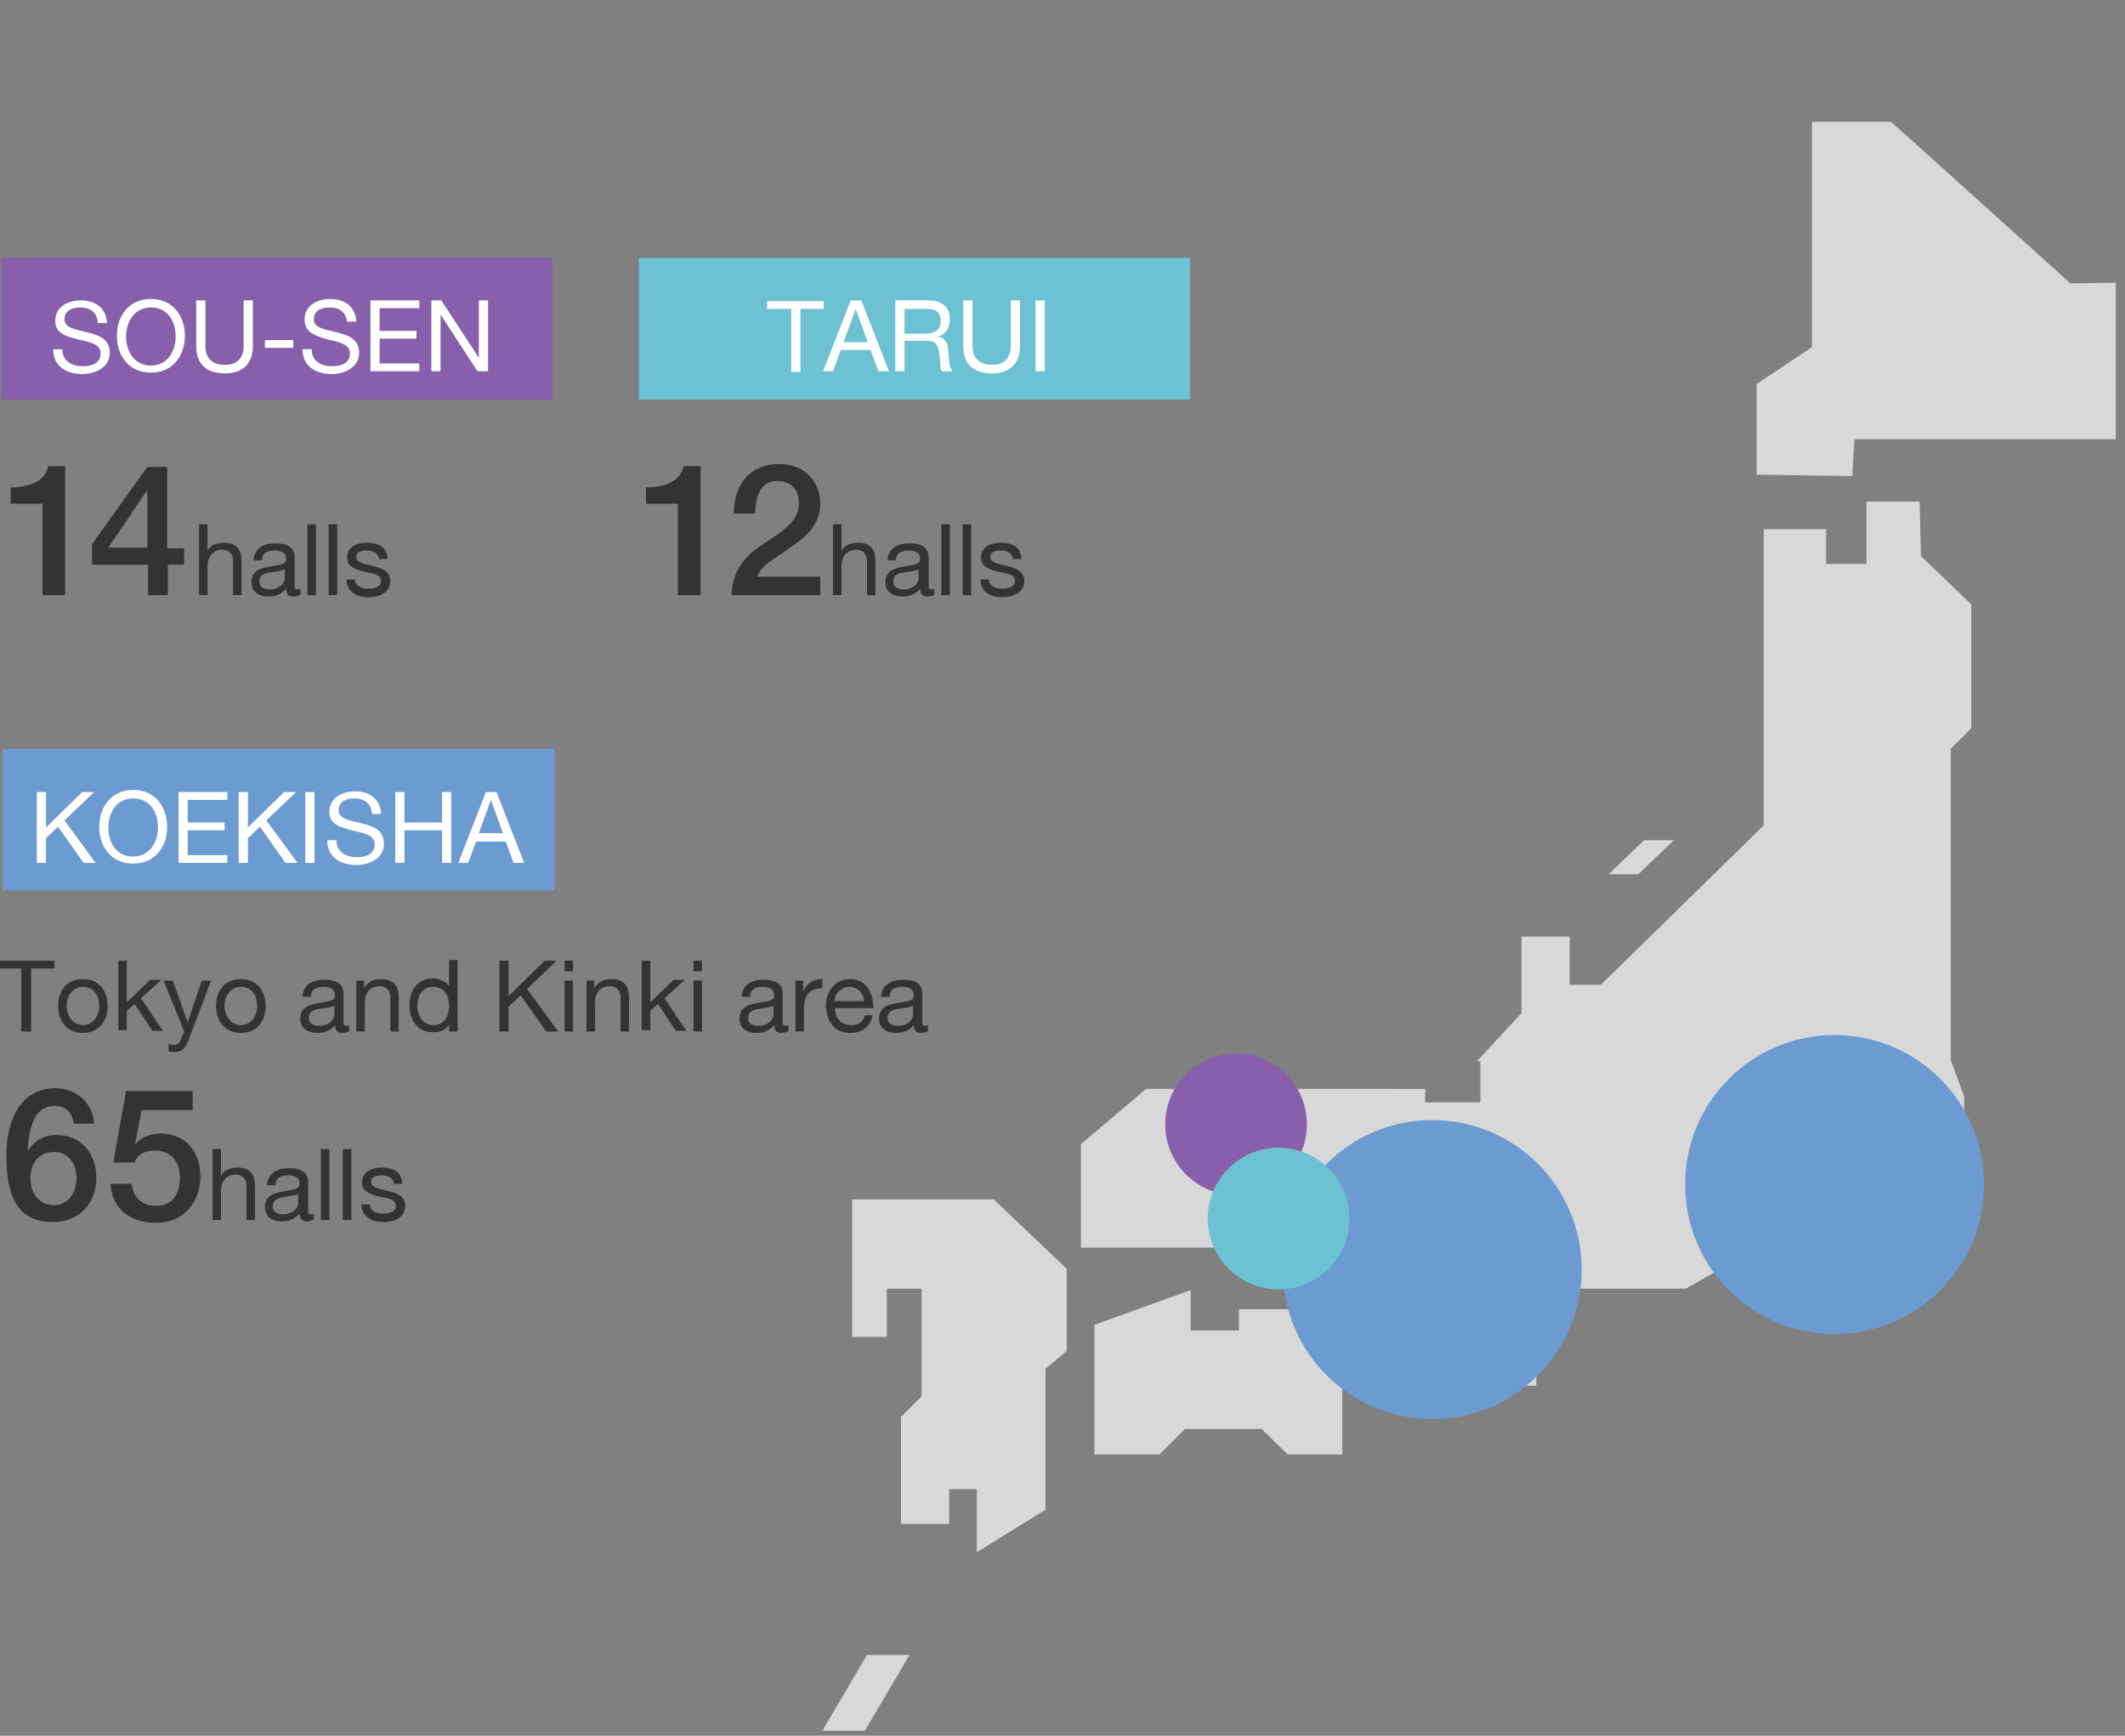 <?xml version="1.0" encoding="utf-8"?>
<!-- Generator: Adobe Illustrator 26.5.0, SVG Export Plug-In . SVG Version: 6.00 Build 0)  -->
<svg version="1.1" xmlns="http://www.w3.org/2000/svg" xmlns:xlink="http://www.w3.org/1999/xlink" x="0px" y="0px"
	 viewBox="0 0 300 245" style="enable-background:new 0 0 300 245;" xml:space="preserve">
<rect x="0" y="0" width="300" height="245" fill="#808080" stroke="none"/>
<style type="text/css">
	.st0{fill:#6CC2D2;}
	.st1{fill:#6C9BD2;}
	.st2{fill:#875FAA;}
	.st3{fill:#FFFFFF;}
	.st4{fill:#333333;}
	.st5{fill:#D8D8D8;}
</style>
<g id="主要素">
	<rect x="90.2" y="36.4" class="st0" width="77.8" height="20"/>
	<rect x="0.4" y="105.7" class="st1" width="77.9" height="20"/>
	<rect x="0.2" y="36.4" class="st2" width="77.8" height="20"/>
	<g>
		<g>
			<path class="st3" d="M5.2,111.8h1.3v5l5.1-5h1.7l-4.2,4l4.4,6h-1.7l-3.6-5.1l-1.7,1.6v3.5H5.2V111.8z"/>
			<path class="st3" d="M18.8,111.5c3.2,0,4.8,2.5,4.8,5.2c0,2.7-1.6,5.2-4.8,5.2s-4.8-2.5-4.8-5.2C14,114.1,15.6,111.5,18.8,111.5z
				 M18.8,120.9c2.4,0,3.5-2.1,3.5-4.1c0-2-1-4.1-3.5-4.1c-2.4,0-3.5,2.1-3.5,4.1C15.3,118.8,16.3,120.9,18.8,120.9z"/>
			<path class="st3" d="M25.2,111.8h6.9v1.1h-5.6v3.2h5.2v1.1h-5.2v3.5h5.6v1.1h-6.9V111.8z"/>
			<path class="st3" d="M33.7,111.8h1.3v5l5.1-5h1.7l-4.2,4l4.4,6h-1.7l-3.6-5.1l-1.7,1.6v3.5h-1.3V111.8z"/>
			<path class="st3" d="M43.1,111.8h1.3v10h-1.3V111.8z"/>
			<path class="st3" d="M52.5,114.7c-0.2-1.4-1.1-2-2.5-2c-1.1,0-2.2,0.4-2.2,1.7c0,1.2,1.6,1.4,3.2,1.8c1.6,0.4,3.2,0.9,3.2,2.9
				c0,2.1-2.1,3-3.9,3c-2.2,0-4.1-1.1-4.1-3.5h1.3c0,1.7,1.4,2.4,2.9,2.4c1.2,0,2.5-0.4,2.5-1.8c0-1.4-1.6-1.6-3.2-2
				c-1.6-0.4-3.2-0.8-3.2-2.6c0-2,1.8-2.9,3.6-2.9c2,0,3.6,1,3.7,3.2H52.5z"/>
			<path class="st3" d="M55.8,111.8h1.3v4.3h5.3v-4.3h1.3v10h-1.3v-4.6h-5.3v4.6h-1.3V111.8z"/>
			<path class="st3" d="M68.6,111.8h1.5l3.9,10h-1.5l-1.1-3h-4.2l-1.1,3h-1.4L68.6,111.8z M67.6,117.6H71l-1.7-4.7h0L67.6,117.6z"/>
		</g>
	</g>
	<g>
		<g>
			<path class="st4" d="M3,136.7h-3.3v-1.1h8v1.1H4.4v8.9H3V136.7z"/>
			<path class="st4" d="M11.7,138.2c2.3,0,3.5,1.7,3.5,3.8c0,2.1-1.2,3.8-3.5,3.8c-2.3,0-3.5-1.7-3.5-3.8
				C8.2,139.9,9.4,138.2,11.7,138.2z M11.7,144.7c1.2,0,2.3-1,2.3-2.7c0-1.8-1-2.7-2.3-2.7c-1.2,0-2.3,1-2.3,2.7
				C9.5,143.7,10.5,144.7,11.7,144.7z"/>
			<path class="st4" d="M16.7,135.6h1.2v5.9l3.3-3.2h1.6l-2.9,2.6l3.1,4.6h-1.5l-2.5-3.8l-1.1,1v2.7h-1.2V135.6z"/>
			<path class="st4" d="M26.7,146.6c-0.5,1.4-1,1.9-2.1,1.9c-0.3,0-0.6,0-0.8-0.1v-1.1c0.2,0.1,0.5,0.2,0.7,0.2c0.5,0,0.8-0.2,1-0.7
				l0.5-1.2l-2.9-7.2h1.3l2.1,5.9h0l2-5.9h1.3L26.7,146.6z"/>
			<path class="st4" d="M34,138.2c2.3,0,3.5,1.7,3.5,3.8c0,2.1-1.2,3.8-3.5,3.8c-2.3,0-3.5-1.7-3.5-3.8
				C30.5,139.9,31.7,138.2,34,138.2z M34,144.7c1.2,0,2.3-1,2.3-2.7c0-1.8-1-2.7-2.3-2.7c-1.2,0-2.3,1-2.3,2.7
				C31.8,143.7,32.8,144.7,34,144.7z"/>
			<path class="st4" d="M49.2,145.6c-0.2,0.1-0.5,0.2-0.9,0.2c-0.6,0-1-0.3-1-1.1c-0.7,0.8-1.5,1.1-2.5,1.1c-1.3,0-2.4-0.6-2.4-2
				c0-1.6,1.2-2,2.5-2.2c1.3-0.3,2.4-0.2,2.4-1.1c0-1-0.9-1.2-1.6-1.2c-1,0-1.8,0.3-1.8,1.4h-1.2c0.1-1.8,1.5-2.4,3.1-2.4
				c1.3,0,2.7,0.3,2.7,2v3.7c0,0.6,0,0.8,0.4,0.8c0.1,0,0.2,0,0.4-0.1V145.6z M47.3,141.9c-0.5,0.3-1.4,0.4-2.2,0.5
				c-0.8,0.1-1.5,0.4-1.5,1.3c0,0.8,0.7,1.1,1.4,1.1c1.6,0,2.2-1,2.2-1.6V141.9z"/>
			<path class="st4" d="M50.3,138.4h1.1v1.1h0c0.5-0.9,1.3-1.3,2.4-1.3c1.9,0,2.5,1.1,2.5,2.6v4.8h-1.2v-4.9c0-0.9-0.6-1.5-1.5-1.5
				c-1.4,0-2.1,1-2.1,2.3v4.1h-1.2V138.4z"/>
			<path class="st4" d="M64.6,145.6h-1.2v-1h0c-0.4,0.8-1.3,1.1-2.3,1.1c-2.2,0-3.3-1.8-3.3-3.8c0-2,1.1-3.8,3.3-3.8
				c0.7,0,1.8,0.3,2.3,1.1h0v-3.7h1.2V145.6z M61.2,144.7c1.6,0,2.2-1.4,2.2-2.7c0-1.4-0.6-2.7-2.3-2.7c-1.6,0-2.2,1.4-2.2,2.8
				C59,143.4,59.7,144.7,61.2,144.7z"/>
			<path class="st4" d="M70.5,135.6h1.3v5l5.1-5h1.7l-4.2,4l4.4,6h-1.7l-3.6-5.1l-1.7,1.6v3.5h-1.3V135.6z"/>
			<path class="st4" d="M80.9,137.1h-1.2v-1.5h1.2V137.1z M79.7,138.4h1.2v7.2h-1.2V138.4z"/>
			<path class="st4" d="M82.8,138.4h1.1v1.1h0c0.5-0.9,1.3-1.3,2.4-1.3c1.9,0,2.5,1.1,2.5,2.6v4.8h-1.2v-4.9c0-0.9-0.6-1.5-1.5-1.5
				c-1.4,0-2.1,1-2.1,2.3v4.1h-1.2V138.4z"/>
			<path class="st4" d="M90.6,135.6h1.2v5.9l3.3-3.2h1.6l-2.9,2.6l3.1,4.6h-1.5l-2.5-3.8l-1.1,1v2.7h-1.2V135.6z"/>
			<path class="st4" d="M99.1,137.1h-1.2v-1.5h1.2V137.1z M97.9,138.4h1.2v7.2h-1.2V138.4z"/>
			<path class="st4" d="M111.2,145.6c-0.2,0.1-0.5,0.2-0.9,0.2c-0.6,0-1-0.3-1-1.1c-0.7,0.8-1.5,1.1-2.5,1.1c-1.3,0-2.4-0.6-2.4-2
				c0-1.6,1.2-2,2.5-2.2c1.3-0.3,2.4-0.2,2.4-1.1c0-1-0.9-1.2-1.6-1.2c-1,0-1.8,0.3-1.8,1.4h-1.2c0.1-1.8,1.5-2.4,3.1-2.4
				c1.3,0,2.7,0.3,2.7,2v3.7c0,0.6,0,0.8,0.4,0.8c0.1,0,0.2,0,0.4-0.1V145.6z M109.3,141.9c-0.5,0.3-1.4,0.4-2.2,0.5
				c-0.8,0.1-1.5,0.4-1.5,1.3c0,0.8,0.7,1.1,1.4,1.1c1.6,0,2.2-1,2.2-1.6V141.9z"/>
			<path class="st4" d="M112.3,138.4h1.1v1.5h0c0.6-1.2,1.4-1.7,2.7-1.7v1.3c-1.9,0-2.6,1.1-2.6,2.9v3.2h-1.2V138.4z"/>
			<path class="st4" d="M123.2,143.3c-0.3,1.6-1.5,2.5-3.1,2.5c-2.3,0-3.4-1.6-3.5-3.8c0-2.2,1.4-3.8,3.4-3.8c2.6,0,3.3,2.4,3.3,4.1
				h-5.4c0,1.3,0.7,2.4,2.3,2.4c1,0,1.7-0.5,1.9-1.4H123.2z M122,141.3c-0.1-1.1-0.9-2-2.1-2c-1.2,0-2,0.9-2.1,2H122z"/>
			<path class="st4" d="M130.9,145.6c-0.2,0.1-0.5,0.2-0.9,0.2c-0.6,0-1-0.3-1-1.1c-0.7,0.8-1.5,1.1-2.5,1.1c-1.3,0-2.4-0.6-2.4-2
				c0-1.6,1.2-2,2.5-2.2c1.3-0.3,2.4-0.2,2.4-1.1c0-1-0.9-1.2-1.6-1.2c-1,0-1.8,0.3-1.8,1.4h-1.2c0.1-1.8,1.5-2.4,3.1-2.4
				c1.3,0,2.7,0.3,2.7,2v3.7c0,0.6,0,0.8,0.4,0.8c0.1,0,0.2,0,0.4-0.1V145.6z M129,141.9c-0.5,0.3-1.4,0.4-2.2,0.5
				c-0.8,0.1-1.5,0.4-1.5,1.3c0,0.8,0.7,1.1,1.4,1.1c1.6,0,2.2-1,2.2-1.6V141.9z"/>
		</g>
	</g>
	<g>
		<g>
			<path class="st4" d="M10.4,158.6c-0.1-1.5-1.1-2.5-2.7-2.5c-3.2,0-3.6,3.8-3.8,6.2l0.1,0.1c0.8-1.4,2.3-2.2,3.9-2.2
				c3.6,0,5.7,2.6,5.7,6.1c0,3.5-2.4,6.2-6.1,6.2c-5.4,0-6.6-4.2-6.6-9.5c0-4.3,1.7-9.4,6.9-9.4c2.9,0,5.3,2,5.5,5H10.4z
				 M10.8,166.3c0-2-1.1-3.7-3.2-3.7c-2.2,0-3.3,1.7-3.3,3.7c0,2,1.1,3.8,3.3,3.8C9.7,170.1,10.8,168.3,10.8,166.3z"/>
			<path class="st4" d="M17.8,154h9.4v2.7H20l-0.9,4.6l0.1,0.1c0.8-0.9,2.1-1.4,3.4-1.4c3.6,0,5.7,2.6,5.7,6.1
				c0,2.9-1.8,6.5-6.3,6.5c-3.5,0-6.2-1.9-6.4-5.5h3c0.2,1.9,1.4,3.1,3.4,3.1c2.5,0,3.4-1.8,3.4-4c0-2-1.1-3.8-3.5-3.8
				c-1.2,0-2.5,0.4-2.9,1.7h-3L17.8,154z"/>
			<path class="st4" d="M30,162.2h1.2v3.8h0c0.4-0.9,1.4-1.2,2.3-1.2c1.9,0,2.5,1.1,2.5,2.6v4.8h-1.2v-4.9c0-0.9-0.6-1.5-1.5-1.5
				c-1.4,0-2.1,1-2.1,2.3v4.1H30V162.2z"/>
			<path class="st4" d="M44.2,172.2c-0.2,0.1-0.5,0.2-0.9,0.2c-0.6,0-1-0.3-1-1.1c-0.7,0.8-1.5,1.1-2.5,1.1c-1.3,0-2.4-0.6-2.4-2
				c0-1.6,1.2-2,2.5-2.2c1.3-0.3,2.4-0.2,2.4-1.1c0-1-0.9-1.2-1.6-1.2c-1,0-1.8,0.3-1.8,1.4h-1.2c0.1-1.8,1.5-2.4,3.1-2.4
				c1.3,0,2.7,0.3,2.7,2v3.7c0,0.6,0,0.8,0.4,0.8c0.1,0,0.2,0,0.4-0.1V172.2z M42.2,168.5c-0.5,0.3-1.4,0.3-2.2,0.5
				c-0.8,0.1-1.5,0.4-1.5,1.3c0,0.8,0.7,1.1,1.4,1.1c1.6,0,2.2-1,2.2-1.6V168.5z"/>
			<path class="st4" d="M45.3,162.2h1.2v10h-1.2V162.2z"/>
			<path class="st4" d="M48.4,162.2h1.2v10h-1.2V162.2z"/>
			<path class="st4" d="M52.2,169.9c0,1.1,1,1.4,1.9,1.4c0.7,0,1.8-0.2,1.8-1.1c0-0.9-1.2-1.1-2.4-1.3c-1.2-0.3-2.4-0.7-2.4-2
				c0-1.5,1.4-2.1,2.7-2.1c1.6,0,2.9,0.5,3,2.3h-1.2c-0.1-0.9-0.9-1.2-1.7-1.2c-0.7,0-1.5,0.2-1.5,0.9c0,0.9,1.3,1,2.4,1.3
				c1.2,0.3,2.4,0.7,2.4,2.1c0,1.7-1.6,2.3-3.1,2.3c-1.6,0-3-0.7-3.1-2.5H52.2z"/>
		</g>
	</g>
	<g>
		<g>
			<path class="st4" d="M1.5,68.8c2.5,0,4.9-0.8,5.3-3h2.4V84H6V71.1H1.5V68.8z"/>
			<path class="st4" d="M26,79.7h-2.3V84h-2.8v-4.3H13v-2.9l7.8-10.9h2.8v11.5H26V79.7z M15.3,77.3h5.5v-8h-0.1L15.3,77.3z"/>
			<path class="st4" d="M28.1,74h1.2v3.8h0c0.4-0.9,1.4-1.2,2.3-1.2c1.9,0,2.5,1.1,2.5,2.6V84h-1.2v-4.9c0-0.9-0.6-1.5-1.5-1.5
				c-1.4,0-2.1,1-2.1,2.3V84h-1.2V74z"/>
			<path class="st4" d="M42.3,84c-0.2,0.1-0.5,0.2-0.9,0.2c-0.6,0-1-0.3-1-1.1c-0.7,0.8-1.5,1.1-2.5,1.1c-1.3,0-2.4-0.6-2.4-2
				c0-1.6,1.2-2,2.5-2.2c1.3-0.3,2.4-0.2,2.4-1.1c0-1-0.9-1.2-1.6-1.2c-1,0-1.8,0.3-1.8,1.4h-1.2c0.1-1.8,1.5-2.4,3.1-2.4
				c1.3,0,2.7,0.3,2.7,2v3.7c0,0.6,0,0.8,0.4,0.8c0.1,0,0.2,0,0.4-0.1V84z M40.3,80.3c-0.5,0.3-1.4,0.4-2.2,0.5
				c-0.8,0.1-1.5,0.4-1.5,1.3c0,0.8,0.7,1.1,1.4,1.1c1.6,0,2.2-1,2.2-1.6V80.3z"/>
			<path class="st4" d="M43.4,74h1.2v10h-1.2V74z"/>
			<path class="st4" d="M46.4,74h1.2v10h-1.2V74z"/>
			<path class="st4" d="M50.1,81.7c0,1.1,1,1.4,1.9,1.4c0.7,0,1.8-0.2,1.8-1.1c0-0.9-1.2-1.1-2.4-1.3c-1.2-0.3-2.4-0.7-2.4-2
				c0-1.5,1.4-2.1,2.7-2.1c1.6,0,2.9,0.5,3,2.3h-1.2c-0.1-0.9-0.9-1.2-1.7-1.2c-0.7,0-1.5,0.2-1.5,0.9c0,0.9,1.3,1,2.4,1.3
				c1.2,0.3,2.4,0.7,2.4,2.1c0,1.7-1.6,2.3-3.1,2.3c-1.6,0-3-0.7-3.1-2.5H50.1z"/>
		</g>
	</g>
	<g>
		<g>
			<path class="st3" d="M13.8,45.4c-0.2-1.4-1.1-2-2.5-2c-1.1,0-2.2,0.4-2.2,1.7c0,1.2,1.6,1.4,3.2,1.8c1.6,0.4,3.2,0.9,3.2,2.9
				c0,2.1-2.1,3-3.9,3c-2.2,0-4.1-1.1-4.1-3.5h1.3c0,1.7,1.4,2.4,2.9,2.4c1.2,0,2.5-0.4,2.5-1.8c0-1.4-1.6-1.6-3.2-2
				c-1.6-0.4-3.2-0.8-3.2-2.6c0-2,1.8-2.9,3.6-2.9c2,0,3.6,1,3.7,3.2H13.8z"/>
			<path class="st3" d="M21.3,42.2c3.2,0,4.8,2.5,4.8,5.2c0,2.7-1.6,5.2-4.8,5.2s-4.8-2.5-4.8-5.2C16.5,44.7,18.1,42.2,21.3,42.2z
				 M21.3,51.6c2.4,0,3.5-2.1,3.5-4.1c0-2-1-4.1-3.5-4.1c-2.4,0-3.5,2.1-3.5,4.1C17.8,49.5,18.9,51.6,21.3,51.6z"/>
			<path class="st3" d="M35.7,48.8c0,2.5-1.4,3.9-3.9,3.9c-2.6,0-4.1-1.2-4.1-3.9v-6.4H29v6.4c0,1.8,1,2.7,2.8,2.7
				c1.7,0,2.6-1,2.6-2.7v-6.4h1.3V48.8z"/>
			<path class="st3" d="M37.4,48h4v1.1h-4V48z"/>
			<path class="st3" d="M49,45.4c-0.2-1.4-1.1-2-2.5-2c-1.1,0-2.2,0.4-2.2,1.7c0,1.2,1.6,1.4,3.2,1.8c1.6,0.4,3.2,0.9,3.2,2.9
				c0,2.1-2.1,3-3.9,3c-2.2,0-4.1-1.1-4.1-3.5H44c0,1.7,1.4,2.4,2.9,2.4c1.2,0,2.5-0.4,2.5-1.8c0-1.4-1.6-1.6-3.2-2
				C44.6,47.4,43,47,43,45.1c0-2,1.8-2.9,3.6-2.9c2,0,3.6,1,3.7,3.2H49z"/>
			<path class="st3" d="M52.3,42.4h6.9v1.1h-5.6v3.2h5.2v1.1h-5.2v3.5h5.6v1.1h-6.9V42.4z"/>
			<path class="st3" d="M60.9,42.4h1.4l5.3,8.1h0v-8.1h1.3v10h-1.5l-5.2-8h0v8h-1.3V42.4z"/>
		</g>
	</g>
	<g>
		<g>
			<path class="st4" d="M91.2,68.8c2.5,0,4.9-0.8,5.3-3h2.4V84h-3.2V71.1h-4.5V68.8z"/>
			<path class="st4" d="M115.7,84h-12.4c0-3,1.6-5.3,4-6.9c2.4-1.7,5.4-3.1,5.5-6c0-1.3-0.5-3.2-3.1-3.2c-2.3,0-3,2-3.1,4.6h-3
				c0-4,2.2-7,6.3-7c4.4,0,5.9,3.2,5.9,5.6c0,2.9-2,4.7-4.1,6.1c-2.1,1.5-4.3,2.6-4.8,4.2h8.9V84z"/>
			<path class="st4" d="M117.6,74h1.2v3.8h0c0.4-0.9,1.4-1.2,2.3-1.2c1.9,0,2.5,1.1,2.5,2.6V84h-1.2v-4.9c0-0.9-0.6-1.5-1.5-1.5
				c-1.4,0-2.1,1-2.1,2.3V84h-1.2V74z"/>
			<path class="st4" d="M131.8,84c-0.2,0.1-0.5,0.2-0.9,0.2c-0.6,0-1-0.3-1-1.1c-0.7,0.8-1.5,1.1-2.5,1.1c-1.3,0-2.4-0.6-2.4-2
				c0-1.6,1.2-2,2.5-2.2c1.3-0.3,2.4-0.2,2.4-1.1c0-1-0.9-1.2-1.6-1.2c-1,0-1.8,0.3-1.8,1.4h-1.2c0.1-1.8,1.5-2.4,3.1-2.4
				c1.3,0,2.7,0.3,2.7,2v3.7c0,0.6,0,0.8,0.4,0.8c0.1,0,0.2,0,0.4-0.1V84z M129.8,80.3c-0.5,0.3-1.4,0.4-2.2,0.5
				c-0.8,0.1-1.5,0.4-1.5,1.3c0,0.8,0.7,1.1,1.4,1.1c1.6,0,2.2-1,2.2-1.6V80.3z"/>
			<path class="st4" d="M132.9,74h1.2v10h-1.2V74z"/>
			<path class="st4" d="M135.9,74h1.2v10h-1.2V74z"/>
			<path class="st4" d="M139.6,81.7c0,1.1,1,1.4,1.9,1.4c0.7,0,1.8-0.2,1.8-1.1c0-0.9-1.2-1.1-2.4-1.3c-1.2-0.3-2.4-0.7-2.4-2
				c0-1.5,1.4-2.1,2.7-2.1c1.6,0,2.9,0.5,3,2.3H143c-0.1-0.9-0.9-1.2-1.7-1.2c-0.7,0-1.5,0.2-1.5,0.9c0,0.9,1.3,1,2.4,1.3
				c1.2,0.3,2.4,0.7,2.4,2.1c0,1.7-1.6,2.3-3.1,2.3c-1.6,0-3-0.7-3.1-2.5H139.6z"/>
		</g>
	</g>
	<g>
		<g>
			<path class="st3" d="M111.6,43.6h-3.3v-1.1h8v1.1h-3.3v8.9h-1.3V43.6z"/>
			<path class="st3" d="M120.1,42.4h1.5l3.9,10H124l-1.1-3h-4.2l-1.1,3h-1.4L120.1,42.4z M119.1,48.3h3.4l-1.7-4.7h0L119.1,48.3z"/>
			<path class="st3" d="M126.4,42.4h4.7c1.9,0,3,1,3,2.6c0,1.2-0.5,2.2-1.7,2.5v0c1.2,0.2,1.4,1.1,1.5,2.1c0.1,1,0,2.1,0.6,2.8H133
				c-0.4-0.4-0.2-1.5-0.4-2.5c-0.1-1-0.4-1.8-1.7-1.8h-3.2v4.3h-1.3V42.4z M130.5,47.1c1.2,0,2.3-0.3,2.3-1.8c0-1-0.5-1.7-1.8-1.7
				h-3.3v3.5H130.5z"/>
			<path class="st3" d="M144,48.8c0,2.5-1.4,3.9-3.9,3.9c-2.6,0-4.1-1.2-4.1-3.9v-6.4h1.3v6.4c0,1.8,1,2.7,2.8,2.7
				c1.7,0,2.6-1,2.6-2.7v-6.4h1.3V48.8z"/>
			<path class="st3" d="M146.2,42.4h1.3v10h-1.3V42.4z"/>
		</g>
	</g>
	<g>
		<g>
			<polygon class="st5" points="261.5,67.2 261.8,62 298.7,62 298.7,39.9 292.3,40 267,17.2 255.8,17.2 255.8,49 248,54.2 248,67 
							"/>
			<rect x="190.5" y="179" class="st5" width="2.9" height="3.9"/>
			<path class="st5" d="M271.2,78.5l-0.2-7.7h-7.5l0,8.8h-5.7v-4.9H249v13.6v17.5v10.7l-14.2,13.9l-8.8,8.6h-4.4v-6.8h-6.8V143
				l-6.3,6.8h0.5v5.8h-7.8v-1.9H195h-10.6h-11h-11.6l-9.2,7.8v14.6h9.2h11.6h11H195h2.4v6.7v12.8h13h6.5V177h2.5h2.4v4.9h11.4h4.8
				l8.8-5l2.2,0.1c0,0-0.1,5.1-0.1,5l5.1,0v-7h6.8v-8.7v-1.1h4.2h2.6v10.7h9.7v-21.1l-1.9-5.2v-12.9v-13.4v-17.6l2.9-2.9V88.3v-3
				L271.2,78.5z"/>
			<polygon class="st5" points="236.3,118.6 232.1,118.6 227.1,123.4 231.3,123.4 			"/>
			<polygon class="st5" points="189.5,196.5 189.5,190.5 189.5,184.8 174.9,184.8 174.9,187.8 168.1,187.8 168.1,182.1 154.5,187 
				154.5,196.5 154.5,205.3 163.7,205.3 167.3,201.7 178.1,201.7 181.8,205.3 189.5,205.3 			"/>
			<polygon class="st5" points="122.4,233.6 116.1,244.3 122.1,244.3 128.4,233.6 			"/>
			<polygon class="st5" points="125.2,181.9 130.1,181.9 130.1,186.1 130.1,197.1 127.2,200 127.2,203.2 127.2,215.1 134,215.1 
				134,210.2 137.9,210.2 137.9,219.1 147.6,213.1 147.6,206 147.6,193.2 150.6,190.7 150.6,188.7 150.6,179.1 140.3,169.3 
				132.1,169.3 125.6,169.3 120.3,169.3 120.3,188.7 125.2,188.7 			"/>
		</g>
		<circle class="st1" cx="202.2" cy="179.2" r="21.1"/>
		<circle class="st2" cx="174.5" cy="158.7" r="10"/>
		<circle class="st0" cx="180.5" cy="172" r="10"/>
		<circle class="st1" cx="259" cy="167.2" r="21.1"/>
	</g>
</g>
<g id="補足指示">
</g>
</svg>
